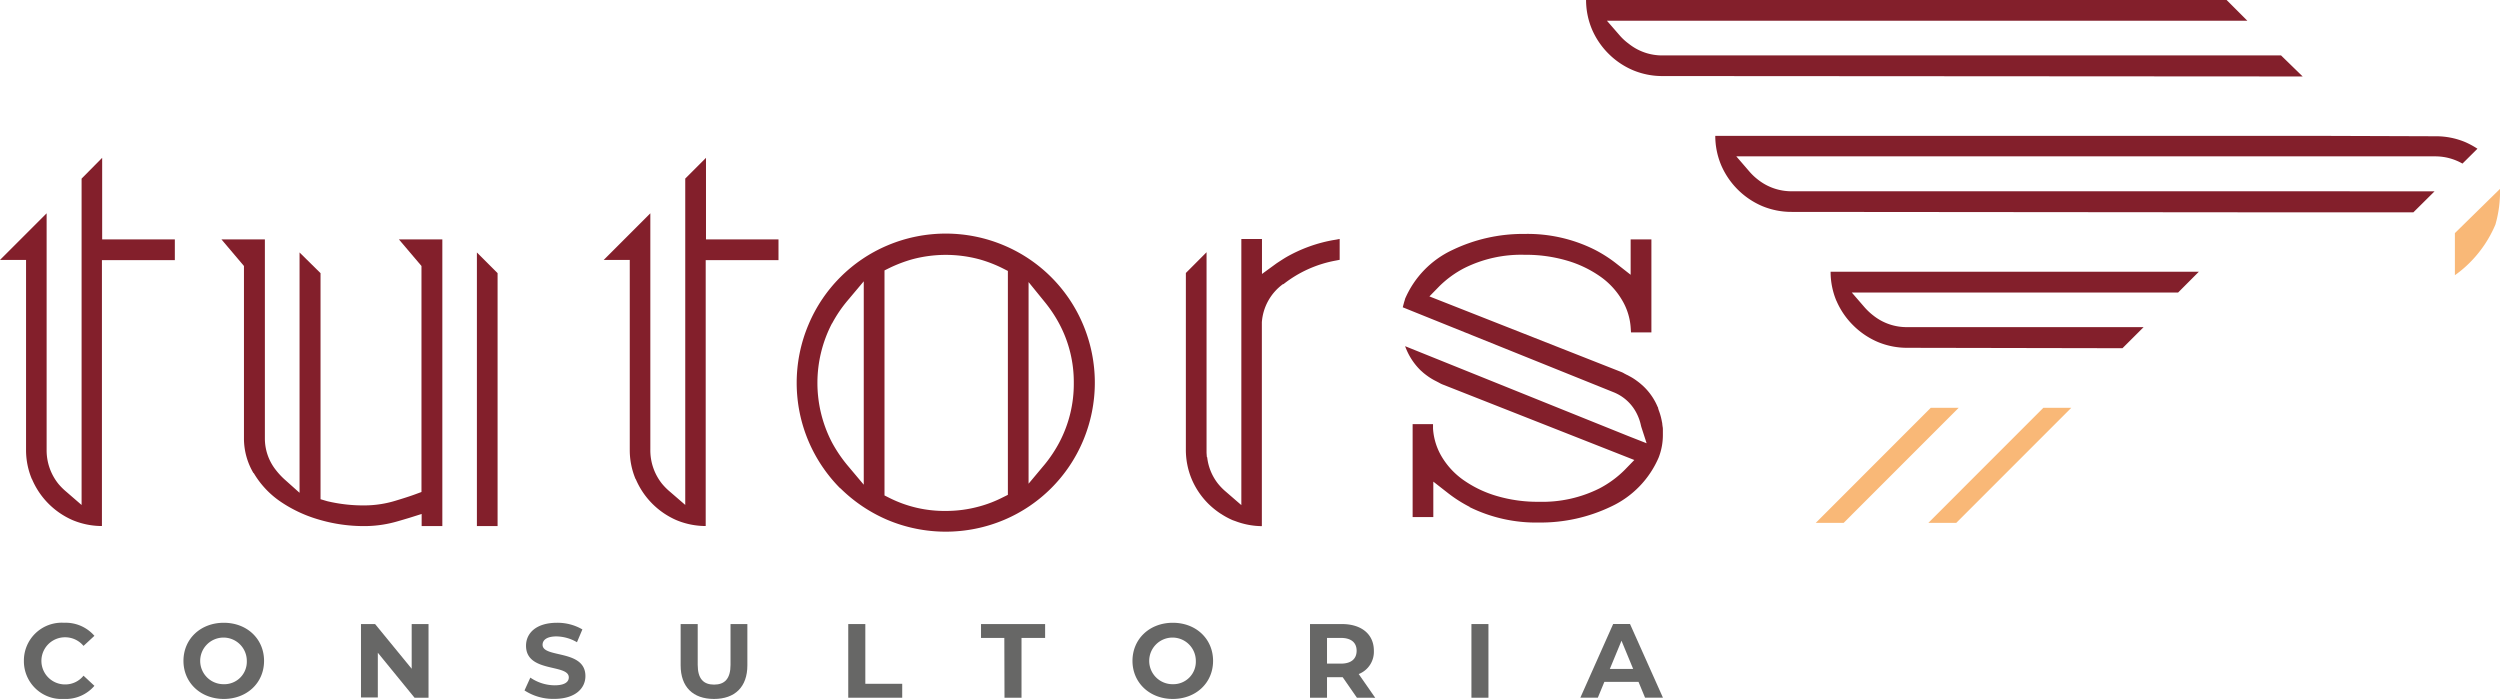 <svg xmlns="http://www.w3.org/2000/svg" viewBox="0 0 428.97 119.93"><defs><style>.cls-1{fill:#f9b877;}.cls-2{fill:#831f2b;}.cls-3{fill:#676766;}</style></defs><g id="Camada_2" data-name="Camada 2"><g id="Camada_1-2" data-name="Camada 1"><path class="cls-1" d="M421.23,47.22a19.39,19.39,0,0,0,2.53-2.13,20.53,20.53,0,0,0,4.42-6.55,20.34,20.34,0,0,0,.79-5.13c0-.35,0-.7,0-1L421.23,40Z"></path><path class="cls-2" d="M43.53,81.16a15.38,15.38,0,0,0,4.41,4.78,23,23,0,0,0,6.56,3.15,27.25,27.25,0,0,0,8.19,1.18,20.24,20.24,0,0,0,5.6-.84c.67-.19,1.33-.39,2-.59l2.06-.65v2.08h3.55V41.08H68.45l3.87,4.56V84.42l-1,.37c-1,.37-2.18.74-3.4,1.11a18.33,18.33,0,0,1-5.18.82A26.8,26.8,0,0,1,56.15,86L55,85.66V46.87L51.4,43.32V84.56L48.76,82.2a12.46,12.46,0,0,1-1.48-1.62,8.7,8.7,0,0,1-1.83-5.39V41.08H38l3.86,4.56V75.19a11.67,11.67,0,0,0,1.64,6"></path><path class="cls-2" d="M276,9.21a13.2,13.2,0,0,0,4.21,2.84,13,13,0,0,0,5.12,1l109.78.07L391.4,9.51H285.34a9.16,9.16,0,0,1-5.86-2A9.57,9.57,0,0,1,278,6.17l-2.27-2.61H385.62L382.06,0H272.15a13.06,13.06,0,0,0,1,5A13.26,13.26,0,0,0,276,9.21"></path><path class="cls-2" d="M109.09,82.21a13.34,13.34,0,0,0,7,7.05,13.07,13.07,0,0,0,5,1V44.64h12.49V41.08H121.14v-14l-3.56,3.56v56L115,84.41A10.67,10.67,0,0,1,113.59,83a9.21,9.21,0,0,1-2-5.86V36.6l-8,8h4.47V77.09a12.86,12.86,0,0,0,1,5.12"></path><polygon class="cls-2" points="81.83 43.32 81.83 90.27 85.38 90.27 85.38 46.87 81.83 43.32"></polygon><path class="cls-2" d="M220.21,48.77a20.43,20.43,0,0,1,9-4.06l.66-.13V41l-1,.18a25.15,25.15,0,0,0-8.26,3c-.54.33-1.06.67-1.56,1l-2.51,1.83v-6H213V86.67l-2.61-2.26A10,10,0,0,1,209,83a8.93,8.93,0,0,1-1.86-4.53l-.06-.06-.05-.7V43.28l-3.55,3.56V77.09a13,13,0,0,0,1,5.12,13.26,13.26,0,0,0,2.84,4.21,13.81,13.81,0,0,0,2.11,1.71l.09.05a13.15,13.15,0,0,0,2,1.08l.43.15a13.11,13.11,0,0,0,4.57.87v-35a8.88,8.88,0,0,1,3.64-6.54"></path><path class="cls-2" d="M252.14,87a25.79,25.79,0,0,0,11.93,2.66,27.93,27.93,0,0,0,12.39-2.75,16.41,16.41,0,0,0,8.16-8.44,10.59,10.59,0,0,0,.71-3.84v-.57l0-.28c0-.19,0-.4-.05-.6l-.05-.39c0-.19-.06-.38-.09-.56s-.09-.43-.14-.64a10.43,10.43,0,0,0-.39-1.22l-.1-.34c0-.06,0-.12-.07-.19A10.38,10.38,0,0,0,282,66.29l-.3-.27-.15-.13c-.3-.26-.61-.49-.92-.71a9.15,9.15,0,0,0-1.13-.68,2.61,2.61,0,0,0-.37-.19l-.42-.22a3,3,0,0,0-.44-.23l-33-13,1.67-1.71A17.56,17.56,0,0,1,251.26,46a21.84,21.84,0,0,1,10.36-2.28,25,25,0,0,1,7.27,1,19.33,19.33,0,0,1,5.7,2.73,12.93,12.93,0,0,1,3.71,4,10.65,10.65,0,0,1,1.51,4.82l.05.77h3.5V41.08H279.8v6.07l-2.55-2a23,23,0,0,0-3.71-2.35,25.72,25.72,0,0,0-11.92-2.66,27.93,27.93,0,0,0-12.39,2.75,16.37,16.37,0,0,0-8.16,8.44l0,.08c-.07.21-.14.42-.19.62s-.13.47-.18.7l1.73.7h0l34.46,13.88a7.59,7.59,0,0,1,4,3.74,8.35,8.35,0,0,1,.67,1.93l.06.24.92,2.84-3.13-1.23L269,70.64h0l-27.9-11.24c.11.31.23.59.36.88a11,11,0,0,0,2.32,3.29l.24.21.13.12c.3.26.61.49.92.71a10.42,10.42,0,0,0,1.12.68l.37.19.42.22a3.81,3.81,0,0,0,.45.23l33,13-1.66,1.71a17.75,17.75,0,0,1-4.33,3.17,21.84,21.84,0,0,1-10.36,2.29,24.66,24.66,0,0,1-7.27-1,19.45,19.45,0,0,1-5.7-2.73,13.09,13.09,0,0,1-3.72-4,10.76,10.76,0,0,1-1.5-4.82l0-.77h-3.5V88.72h3.55V82.64l2.56,2a23.37,23.37,0,0,0,3.7,2.35"></path><path class="cls-2" d="M144.18,83.76a26,26,0,0,0,8.1,5.45,25.78,25.78,0,0,0,20,0,25.43,25.43,0,0,0,13.55-13.55,25.66,25.66,0,0,0,0-20,25.43,25.43,0,0,0-13.55-13.55,25.66,25.66,0,0,0-20,0A25.43,25.43,0,0,0,138.73,55.7a25.66,25.66,0,0,0,0,20,25.79,25.79,0,0,0,5.45,8.1m32.31-35.4,2.81,3.46a23.11,23.11,0,0,1,2.48,3.74,21.22,21.22,0,0,1,2.47,10.12,21.5,21.5,0,0,1-2.47,10.17,23,23,0,0,1-2.48,3.75L176.49,83Zm-24.72-2,.89-.44a23.94,23.94,0,0,1,3.84-1.46,22.26,22.26,0,0,1,11.57,0,22.53,22.53,0,0,1,4,1.55l.87.44V84.91l-.87.43a20.84,20.84,0,0,1-4,1.55,21.44,21.44,0,0,1-5.81.78,21,21,0,0,1-9.62-2.22l-.87-.44Zm-9,9.11a22.46,22.46,0,0,1,2.65-3.92l2.79-3.32V83.17l-2.8-3.33a23.84,23.84,0,0,1-2.64-3.9,22.12,22.12,0,0,1,0-20.47"></path><path class="cls-2" d="M5.49,82.21a13.34,13.34,0,0,0,7,7.05,13.1,13.1,0,0,0,5,1V44.64H30V41.08H17.53v-14L14,30.65v56l-2.62-2.27A10.6,10.6,0,0,1,10,83a9.21,9.21,0,0,1-2-5.86V36.6l-8,8H4.47V77.09a12.86,12.86,0,0,0,1,5.12"></path><polygon class="cls-1" points="331.3 69.97 311.56 89.72 316.35 89.72 336.09 69.97 331.3 69.97"></polygon><polygon class="cls-1" points="350.62 69.97 330.88 89.72 335.67 89.72 355.41 69.97 350.62 69.97"></polygon><path class="cls-2" d="M315.12,51.63A13.26,13.26,0,0,0,318,55.84a13.42,13.42,0,0,0,4.21,2.84,13.06,13.06,0,0,0,5.12,1l36.86.07,3.63-3.62H327.29a9.16,9.16,0,0,1-5.86-2A10.6,10.6,0,0,1,320,52.8l-2.26-2.61h56l3.55-3.56H314.11a12.87,12.87,0,0,0,1,5"></path><path class="cls-2" d="M389.44,32.82H307.51a9.26,9.26,0,0,1-5.87-2,10,10,0,0,1-1.45-1.37l-2.26-2.62,119.89,0a9.39,9.39,0,0,1,4.71,1.24l2.57-2.55A14.32,14.32,0,0,0,423,24.38a13,13,0,0,0-5.12-1l-20.3-.07H294.32a13.05,13.05,0,0,0,1,5,13.4,13.4,0,0,0,7.05,7.05,13.11,13.11,0,0,0,5.13,1l78.09.07h28.52l3.63-3.6Z"></path><path class="cls-3" d="M4.1,113.4A6.49,6.49,0,0,1,11,106.86a6.53,6.53,0,0,1,5.2,2.24l-1.87,1.73a4.09,4.09,0,0,0-3.18-1.48,4,4,0,0,0,0,8.09,4,4,0,0,0,3.18-1.5l1.87,1.74a6.48,6.48,0,0,1-5.21,2.25A6.48,6.48,0,0,1,4.1,113.4Z"></path><path class="cls-3" d="M31.48,113.4c0-3.76,2.93-6.54,6.92-6.54s6.91,2.77,6.91,6.54-2.94,6.53-6.91,6.53S31.48,117.15,31.48,113.4Zm10.87,0a4,4,0,1,0-4,4A3.86,3.86,0,0,0,42.35,113.4Z"></path><path class="cls-3" d="M73.53,107.08v12.64h-2.4L64.83,112v7.68H61.94V107.08h2.42l6.28,7.67v-7.67Z"></path><path class="cls-3" d="M90,118.47l1-2.2a7.46,7.46,0,0,0,4.17,1.32c1.73,0,2.43-.58,2.43-1.36,0-2.36-7.34-.74-7.34-5.43,0-2.15,1.73-3.94,5.32-3.94A8.5,8.5,0,0,1,99.93,108L99,110.2a7.2,7.2,0,0,0-3.5-1c-1.73,0-2.4.65-2.4,1.44,0,2.33,7.35.73,7.35,5.37,0,2.11-1.75,3.91-5.36,3.91A9,9,0,0,1,90,118.47Z"></path><path class="cls-3" d="M116.79,114.16v-7.08h2.93v7c0,2.4,1,3.39,2.81,3.39s2.82-1,2.82-3.39v-7h2.89v7.08c0,3.71-2.13,5.77-5.73,5.77S116.79,117.87,116.79,114.16Z"></path><path class="cls-3" d="M145.55,107.08h2.93v10.25h6.33v2.39h-9.26Z"></path><path class="cls-3" d="M172.33,109.46h-4v-2.38h11v2.38h-4.05v10.26h-2.92Z"></path><path class="cls-3" d="M194.32,113.4c0-3.76,2.93-6.54,6.92-6.54s6.91,2.77,6.91,6.54-2.94,6.53-6.91,6.53S194.32,117.15,194.32,113.4Zm10.87,0a4,4,0,1,0-3.95,4A3.86,3.86,0,0,0,205.19,113.4Z"></path><path class="cls-3" d="M232.83,119.72l-2.44-3.52H227.7v3.52h-2.92V107.08h5.47c3.37,0,5.49,1.75,5.49,4.58a4.11,4.11,0,0,1-2.6,4l2.83,4.07Zm-2.74-10.26H227.7v4.41h2.39c1.78,0,2.69-.83,2.69-2.21S231.87,109.46,230.09,109.46Z"></path><path class="cls-3" d="M252.48,107.08h2.92v12.64h-2.92Z"></path><path class="cls-3" d="M281.15,117h-5.86l-1.12,2.71h-3l5.63-12.64h2.89l5.65,12.64h-3.07Zm-.92-2.22-2-4.84-2,4.84Z"></path></g></g></svg>